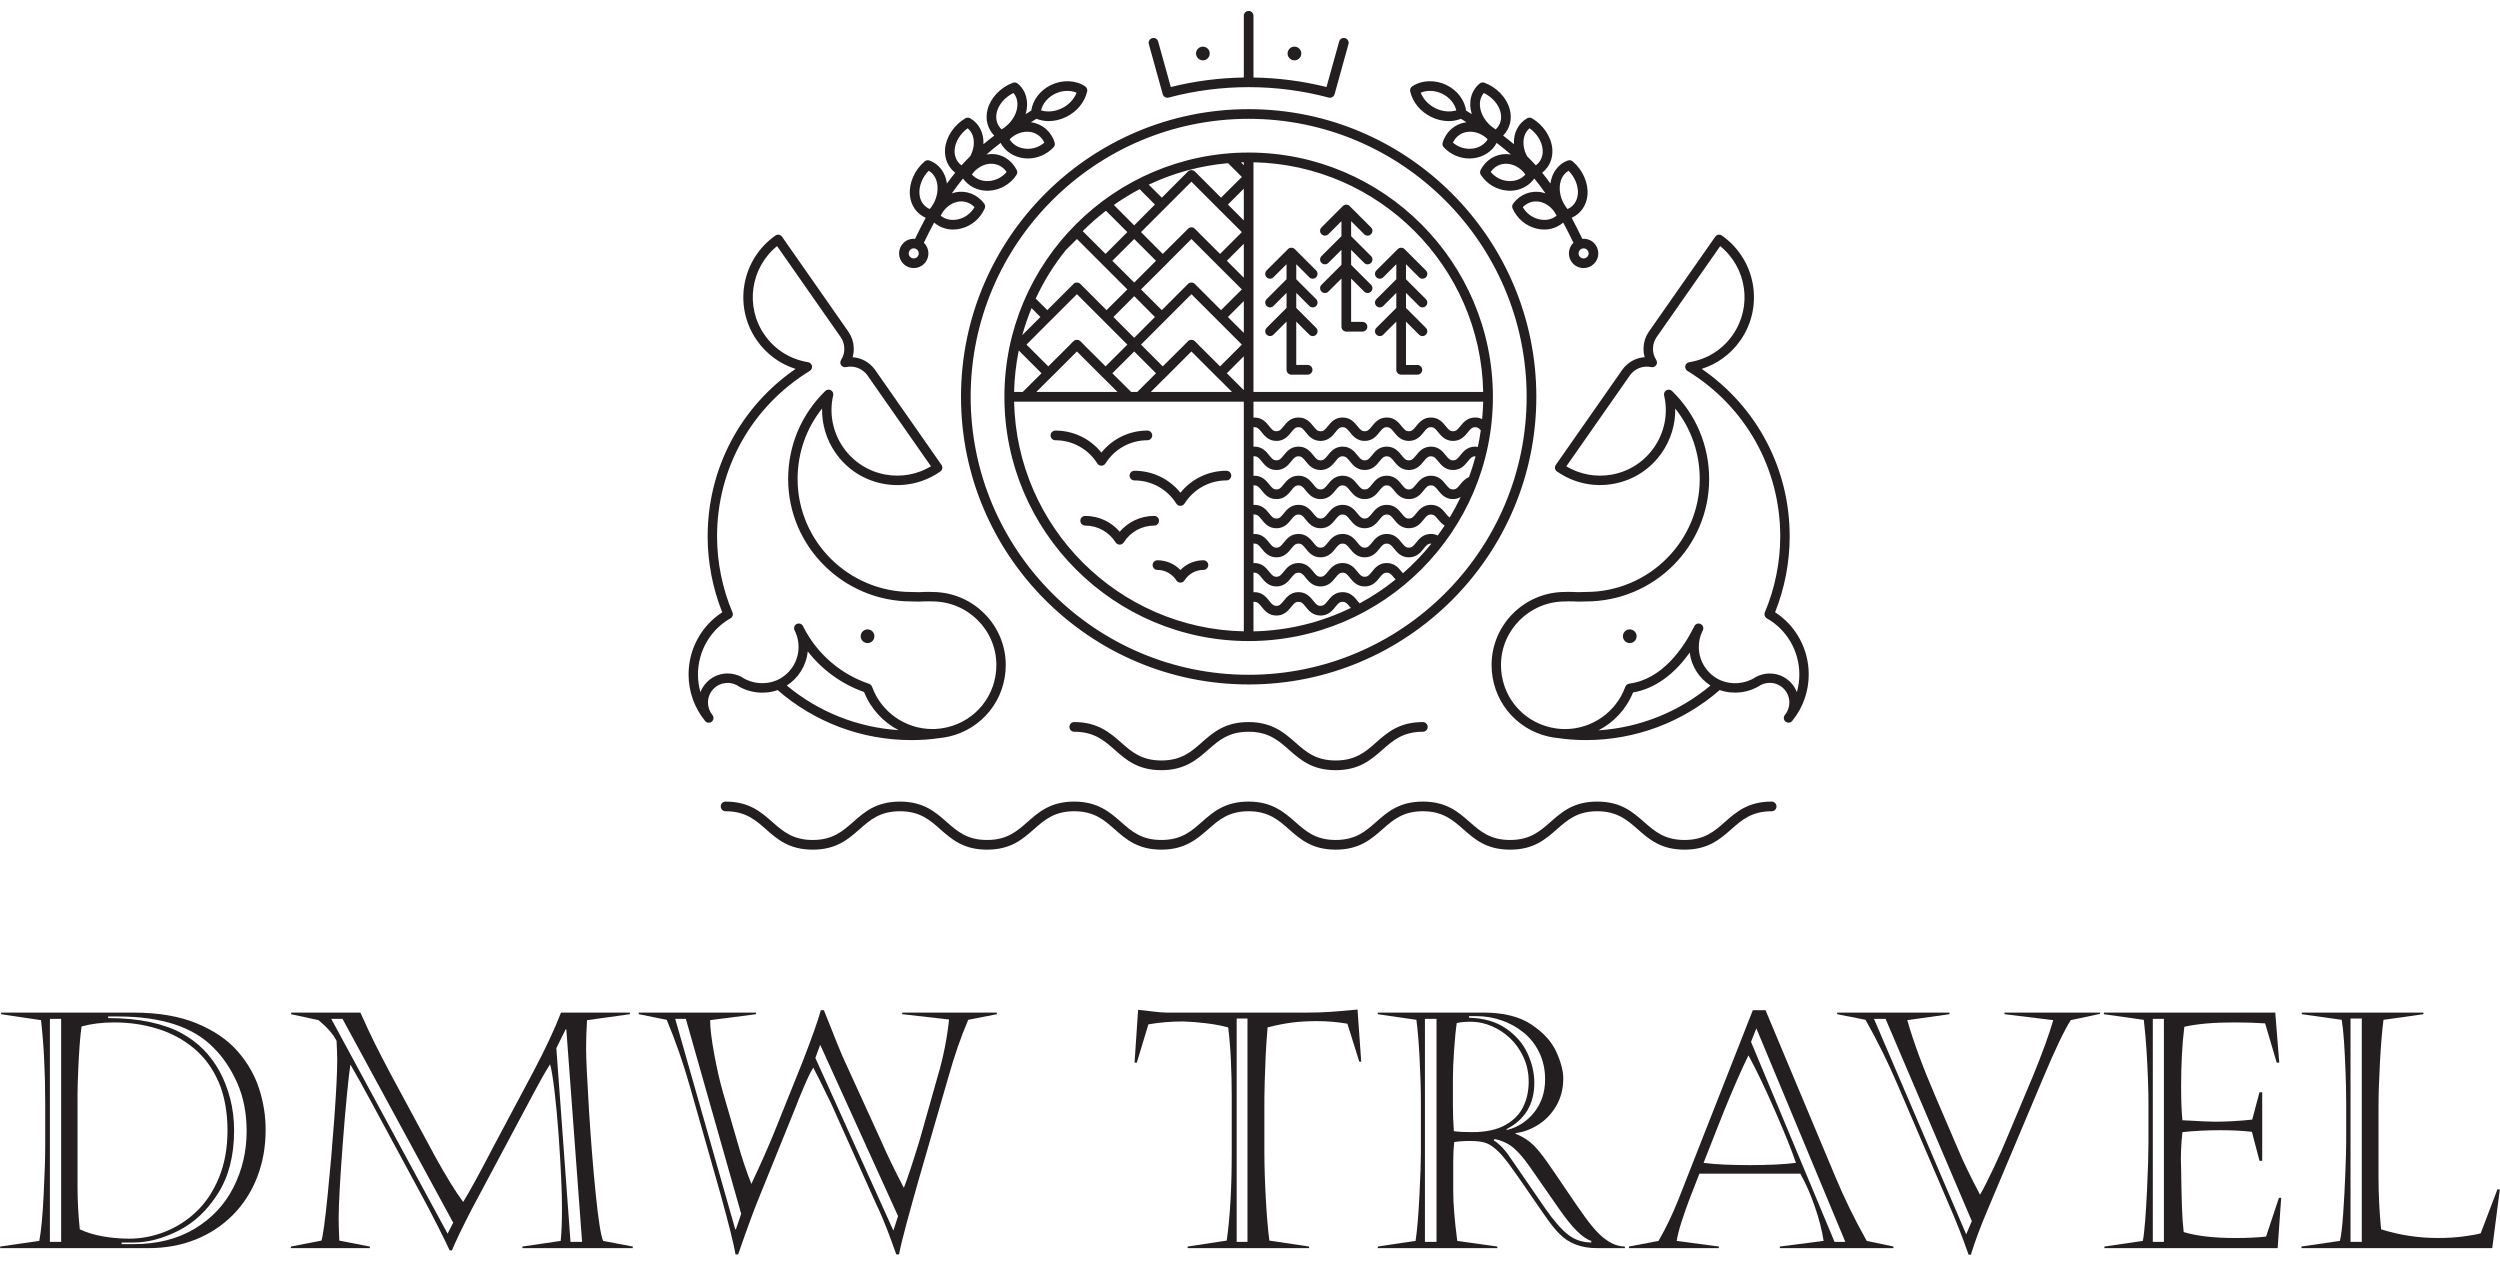 <?xml version="1.0" encoding="UTF-8"?>
<svg id="Layer_1" data-name="Layer 1" xmlns="http://www.w3.org/2000/svg" viewBox="0 0 2394 1214.37">
  <defs>
    <style>
      .cls-1 {
        fill: #231f20;
      }
    </style>
  </defs>
  <path class="cls-1" d="M1.08,969.66h126.8c23.62,0,43.73,3.42,60.32,10.25,16.59,6.83,29.68,15.74,39.29,26.73,9.6,10.99,16.49,22.96,20.65,35.9,4.16,12.94,6.24,26.09,6.24,39.44,0,16.23-2.7,31.3-8.09,45.22-5.39,13.92-13.15,25.99-23.26,36.21-10.12,10.22-22.03,18.08-35.74,23.57-13.71,5.5-28.79,8.24-45.22,8.24H.16v-1.54l37.44-5.39c1.75-8.73,3.13-23.19,4.16-43.37s1.54-36.03,1.54-47.53v-40.37c0-29.89-1.34-56.59-4.01-80.11l-38.21-5.7v-1.54h0ZM47.77,975.67v213.54h10.78v-213.54h-10.78ZM74.26,1046.85v89.98c0,13.25.72,26.71,2.16,40.37,6.57,3.08,14.02,5.34,22.34,6.78,8.32,1.44,16.64,2.16,24.96,2.16,11.5,0,22.85-2.18,34.05-6.55,11.19-4.36,21.29-10.81,30.27-19.34,8.99-8.52,16.2-19.39,21.65-32.58,5.44-13.2,8.17-28.32,8.17-45.37s-2.88-33.36-8.63-46.45c-5.75-13.1-13.69-23.83-23.8-32.2-10.12-8.37-21.7-14.56-34.74-18.56-13.05-4.01-26.76-6.01-41.14-6.01-11.61,0-22.08,1.29-31.43,3.85-.62,3.9-1.21,9.48-1.77,16.72-.57,7.24-1.05,15.74-1.46,25.5-.41,9.76-.62,17-.62,21.72v-.02ZM103.54,973.36v1.54c14.89,0,28.27,1.29,40.13,3.85,11.86,2.57,21.83,6.06,29.89,10.48s15.02,9.55,20.88,15.41c6.06,6.06,11.27,13.05,15.64,20.95,4.36,7.91,7.8,16.69,10.32,26.35,2.52,9.66,3.77,19.88,3.77,30.66,0,23.93-5.14,44.01-15.41,60.24s-22.91,28.12-37.9,35.67c-15,7.55-29.22,11.32-42.68,11.32h-11.71v1.54h11.71c22.39,0,41.78-4.9,58.16-14.71,16.38-9.81,28.78-23.01,37.21-39.59,8.42-16.59,12.63-34.54,12.63-53.85,0-17.26-3-32.64-9.01-46.14s-13.53-24.73-22.57-33.66c-19.41-20.03-50.02-30.04-91.82-30.04h-9.24v-.02Z"/>
  <path class="cls-1" d="M278.85,969.66h66.25c5.55,12.33,10.27,22.39,14.17,30.2,3.9,7.81,8.63,16.95,14.17,27.42l43.29,80.27c10.68,19.31,19.62,33.79,26.81,43.45,5.96-9.65,15.41-26.91,28.35-51.77l39.44-74.11c11.3-21.46,19.93-39.95,25.88-55.46h65.94v1.54l-40.98,5.7c-.62,9.04-.92,18.08-.92,27.12s.9,28.79,2.7,58.01,3.98,56.44,6.55,81.66c2.57,25.22,4.93,40.08,7.09,44.6l28.35,5.39v1.54h-105.69v-1.54l36.67-5.39c.82-7.8,1.23-18.33,1.23-31.58,0-7.29-.26-16.82-.77-28.58s-1.31-25.27-2.39-40.52-2.39-29.35-3.93-42.29c-1.54-12.94-2.98-21.67-4.31-26.19-4.83,7.7-9.86,16.54-15.1,26.5l-59.93,112.32c-9.45,18.39-15.77,31.53-18.95,39.44h-2.16c-2.16-4.72-5.85-12.27-11.09-22.65-5.24-10.37-9.45-18.49-12.63-24.34l-50.23-93.06c-8.53-15.82-15.56-28.45-21.11-37.9-.72,4.11-1.8,13.46-3.24,28.04-1.44,14.59-2.8,30.4-4.08,47.45-1.29,17.05-2.26,31.58-2.93,43.6-.67,12.02-1,21.47-1,28.35,0,4.83.2,11.86.62,21.11l29.27,5.7v1.54h-75.65v-1.54l29.27-5.7c1.44-4.31,3.39-18.54,5.86-42.68,2.46-24.14,4.62-48.97,6.47-74.49s2.77-43.99,2.77-55.39c0-4.01-.21-10.22-.62-18.64-2.98-6.16-8.73-12.79-17.25-19.87l-26.19-5.7v-1.56ZM317.21,975.67l111.39,205.68,5.39-10.48-106-195.2h-10.79.01ZM541.69,985.68l-8.94,18.03,13.56,185.5h11.09l-15.1-203.52h-.62,0Z"/>
  <path class="cls-1" d="M723.94,971.2l-43.91,5.7c0,7.4,1.26,18.03,3.78,31.89,2.52,13.87,5.37,26.34,8.55,37.44l14.79,50.84c3.29,11.71,7.4,23.93,12.33,36.67,9.45-20.03,16.95-36.98,22.49-50.84l26.5-65.94c9.35-24.14,15.2-40.67,17.56-49.61h2.93c1.23,2.88,3.7,9.04,7.4,18.49s7.09,17.82,10.17,25.11l37.28,81.65c5.75,13.25,12.99,28.19,21.72,44.83,3.29-8.22,8.37-23.57,15.25-46.07l17.56-62.09c2.47-8.22,4.62-17.05,6.47-26.5s3.18-18.28,4.01-26.5l-44.83-5.08v-1.54h90.59v1.54l-27.42,5.39c-3.39,7.91-6.68,16.43-9.86,25.58-3.18,9.14-6.32,19.21-9.4,30.2l-27.42,94.75c-4.52,15.82-8.6,30.48-12.25,43.99s-6.09,23.55-7.32,30.12h-2.62c-1.03-2.98-2.52-7.09-4.47-12.33-1.95-5.24-3.49-9.35-4.62-12.33s-2.62-6.65-4.47-11.02c-1.85-4.36-3.75-8.55-5.7-12.56l-43.14-96.29c-8.83-18.18-14.54-29.63-17.1-34.36-2.16,3.29-5.26,9.71-9.32,19.26-4.06,9.55-6.39,15.31-7.01,17.26l-36.05,89.05c-2.46,6.06-4.65,11.69-6.55,16.87-1.9,5.19-3.9,10.68-6.01,16.49-2.11,5.8-4.44,12.46-7.01,19.95h-2.46c-1.85-10.37-6.57-29.32-14.17-56.85l-29.12-102.46c-6.78-23.83-14.33-45.6-22.65-65.32l-26.81-5.39v-1.54h112.31v1.54h0ZM646.6,975.67l57.47,201.52h.62l5.08-14.79-53-186.73h-10.17ZM785.41,1000.48l-4.62,12.63,74.72,165.31,4.47-13.87-74.57-164.08h0Z"/>
  <path class="cls-1" d="M1117.71,969.66h133.73c8.11,0,15.56-.23,22.34-.69,6.78-.46,15.51-1.21,26.19-2.23l3.54,49.92h-1.85l-11.4-36.36c-9.35-1.64-19.1-2.47-29.27-2.47-8.73,0-16.69.46-23.88,1.39-7.19.92-14.95,2.46-23.26,4.62-.82,9.55-1.44,18.77-1.85,27.66-.41,8.88-.72,17.1-.92,24.65-.21,7.55-.31,12.71-.31,15.48v51.15c0,13.46.46,28.53,1.39,45.22.92,16.69,2.05,30.02,3.39,39.98l38.05,5.7v1.54h-116.32v-1.54l37.44-5.7c3.18-22.7,4.78-50.17,4.78-82.43v-55.77c0-11.5-.26-22.85-.77-34.05-.52-11.19-1.39-21.82-2.62-31.89-5.96-1.64-12.89-2.95-20.8-3.93s-15.41-1.56-22.49-1.77c-11.2,0-22.24.92-33.12,2.77l-11.09,36.67h-2.16l3.39-50.53c3.08.21,7.55.69,13.4,1.46s10.68,1.16,14.48,1.16h0ZM1184.26,975.36v213.84h10.32v-213.84h-10.32Z"/>
  <path class="cls-1" d="M1360.65,1103.39v-47.61c0-12.22-.41-26.21-1.23-41.98-.82-15.77-1.85-28.17-3.08-37.21l-36.98-5.39v-1.54h101.22c19.21,0,34.54,3.83,45.99,11.48,11.45,7.65,19.39,16.38,23.8,26.19,4.42,9.81,6.62,18.26,6.62,25.34,0,9.76-2.21,18.46-6.62,26.11-4.42,7.65-10.19,13.74-17.33,18.26s-14.41,7.19-21.8,8.01v.62c6.98,2.77,12.79,6.47,17.41,11.09,3.59,3.6,7.7,8.65,12.33,15.18,4.62,6.52,10.73,15.43,18.33,26.73,7.6,11.3,13.71,20.13,18.33,26.5s8.88,11.55,12.79,15.56c8.63,8.63,17.15,12.94,25.57,12.94v1.54h-26.81c-15,0-26.91-4.52-35.74-13.56-3.49-3.49-6.96-7.63-10.4-12.4-3.44-4.78-8.88-12.61-16.33-23.5s-13.71-19.87-18.8-26.96c-5.08-7.09-9.12-12.12-12.09-15.1-4.42-4.42-8.45-7.37-12.09-8.86-3.65-1.49-9.01-2.23-16.1-2.23-6.47,0-11.5.36-15.1,1.08-.62,5.55-.92,11.71-.92,18.49v28.5c0,12.02,1.28,27.89,3.85,47.61l38.36,5.39v1.54h-114.47v-1.54l36.21-5.39c1.54-10.37,2.77-24.96,3.7-43.76.92-18.8,1.39-32.51,1.39-41.14h0ZM1364.51,975.67v213.54h11.09v-213.54h-11.09ZM1391.31,1032.98v25.27c0,8.94.31,17.25.92,24.96,4,.62,9.81.92,17.41.92,13.15,0,23.75-2.26,31.81-6.78s13.81-10.4,17.26-17.64c3.44-7.24,5.16-15.18,5.16-23.8s-1.67-16.38-5.01-23.57-7.65-13.27-12.94-18.26c-5.29-4.98-11.2-8.83-17.72-11.56-6.52-2.72-12.92-4.08-19.18-4.08s-10.63.41-14.02,1.23c-.92,5.96-1.77,14.48-2.54,25.58-.77,11.09-1.16,20.34-1.16,27.73h0ZM1406.72,973.05v1.54c14.07.31,25.86,3.72,35.36,10.25,9.5,6.52,16.41,14.51,20.72,23.96,4.31,9.45,6.47,18.79,6.47,28.04,0,20.54-8.94,35.38-26.81,44.53l.92.62c10.48-2.67,19.13-8.37,25.96-17.1s10.25-19.15,10.25-31.28c0-9.45-1.85-18-5.55-25.65-3.7-7.65-8.71-14.04-15.02-19.18-6.32-5.13-13.38-9.04-21.18-11.71-7.81-2.67-15.67-4.01-23.57-4.01h-7.55,0ZM1446.78,1109.4l33.43,48.53c8.01,11.4,15.15,19.54,21.42,24.42,6.26,4.88,13.66,7.37,22.19,7.47v-1.54c-8.12-2.36-18.54-12.79-31.28-31.28l-26.81-38.52c-5.75-8.42-11.15-14.79-16.18-19.1-5.03-4.31-11.2-7.19-18.49-8.63l-.62,1.23c5.75,3.7,11.19,9.5,16.33,17.41h.01Z"/>
  <path class="cls-1" d="M1690.66,967.35l66.71,159.15c8.63,20.75,18.69,41.34,30.2,61.78l25.58,5.39v1.54h-108.77v-1.54l41.91-5.39c-1.54-10.17-4.39-21.24-8.55-33.2s-8.76-22.36-13.79-31.2h-96.6c-4.11,10.38-7.42,18.9-9.94,25.58-2.52,6.68-4.93,13.61-7.24,20.8-2.31,7.19-3.83,13.2-4.54,18.03l40.37,5.39v1.54h-86.12v-1.54l28.35-5.39c6.88-11.91,13.2-25.06,18.95-39.44l71.33-181.49h12.17-.02ZM1674.33,1010.64c-2.77,5.45-6.45,13.4-11.02,23.88-4.57,10.48-8.7,20.29-12.4,29.43-3.7,9.14-7.55,18.87-11.55,29.2-4.01,10.32-6.68,17.13-8.01,20.41,6.06.82,13.12,1.39,21.18,1.7,8.06.31,15.74.46,23.03.46,17.97,0,32.71-.72,44.22-2.16-3.9-11.61-10.53-28.12-19.88-49.53-9.35-21.42-17.87-39.21-25.57-53.38h0ZM1676.79,997.7l79.96,191.5h10.32l-85.2-204.45-5.08,12.94h0Z"/>
  <path class="cls-1" d="M1866.8,971.2l-40.37,5.7c5.75,20.34,14.79,44.83,27.12,73.49l21.42,49.92c4.72,11.4,11.76,25.99,21.11,43.75,3.7-6.47,8.09-15.1,13.17-25.88,5.08-10.78,9.53-20.85,13.33-30.2l24.03-57.16c9.34-22.9,15.87-40.88,19.57-53.92l-46.68-5.7v-1.54h91.52v1.23l-28.04,6.01c-6.06,9.35-14.89,27.84-26.5,55.46l-52.38,124.33c-7.4,17.36-12.99,32.3-16.79,44.83h-2.16c-5.96-16.95-12.27-33.02-18.95-48.22l-48.99-114.32c-9.14-21.47-19.41-42.26-30.81-62.4l-27.12-5.39v-1.54h107.54v1.54h-.02ZM1794.55,975.67l88.28,206.3,5.39-12.63-82.58-193.66h-11.09Z"/>
  <path class="cls-1" d="M2014.7,971.2v-1.54h164.08l3.85,47.92h-2.46l-11.09-37.59c-8.73-.62-18.54-.92-29.43-.92-19.82,0-35.8,1.39-47.92,4.16-2.06,16.64-3.08,35.64-3.08,57,0,13.35.41,24.19,1.23,32.51,16.23.92,26.55,1.39,30.97,1.39,11.61,0,23.57-.67,35.9-2l6.93-26.19h2.62v65.63h-2.62l-7.24-27.73c-8.94-1.03-18.8-1.54-29.58-1.54-13.56,0-25.88.62-36.98,1.85-1.34,11.92-1.75,23.57-1.23,34.97.2,14.59.46,26.63.77,36.13s.87,17.69,1.69,24.57c12.53,3.8,28.96,5.7,49.3,5.7,11.71,0,21.57-.46,29.58-1.39l12.33-37.13h2.16l-3.39,48.22h-165.93v-1.54l36.82-5.39c.82-4.21,1.56-10.63,2.23-19.26s1.26-18.31,1.77-29.04.87-19.72,1.08-26.96.31-13.58.31-19.03v-38.83c0-4.93-.15-11.94-.46-21.03-.31-9.09-.77-18.51-1.39-28.27-.62-9.76-1.49-19.51-2.62-29.27l-38.21-5.39h0ZM2061.53,975.67v213.54h10.63v-213.54h-10.63Z"/>
  <path class="cls-1" d="M2204.19,971.2v-1.54h116.47v1.54l-38.21,5.39c-1.34,9.96-2.46,23.39-3.39,40.29-.92,16.9-1.39,31.66-1.39,44.29v66.25c0,15.92.82,32.51,2.46,49.76,17.56,5.55,35.69,8.32,54.38,8.32,9.04,0,17.36-.51,24.96-1.54,7.6-1.03,12.94-2,16.02-2.93l16.02-42.06h2.31l-7.24,56.23h-182.72v-1.54l36.82-5.39c1.23-4.93,2.29-13.71,3.16-26.35.87-12.63,1.57-25.68,2.08-39.13s.77-22.96.77-28.5v-38.83c0-8.52-.21-18.31-.62-29.35-.41-11.04-.9-20.72-1.46-29.04-.57-8.32-1.31-15.15-2.23-20.49l-38.21-5.39h.02ZM2250.87,975.36v213.84h10.78v-213.84h-10.78Z"/>
  <path class="cls-1" d="M1471.19,379.98c0-151.88-123.61-275.46-275.48-275.46s-275.46,123.58-275.46,275.46,123.56,275.46,275.46,275.46,275.48-123.56,275.48-275.46M1195.71,646.17c-146.8,0-266.2-119.4-266.2-266.2s119.4-266.18,266.2-266.18,266.2,119.4,266.2,266.18-119.44,266.2-266.2,266.2M1113.43,90.23c.58,2.04,2.43,3.38,4.45,3.38.39,0,.8-.04,1.21-.17,24.85-6.63,50.63-9.99,76.62-9.99s51.75,3.36,76.64,9.99c.37.13.76.17,1.17.17,2.04,0,3.92-1.34,4.47-3.38l13.31-48c.69-2.47-.76-5.01-3.23-5.72-2.49-.69-5.01.78-5.7,3.23l-12.12,43.6c-22.77-5.7-46.23-8.76-69.92-9.11V15.11c0-2.58-2.06-4.64-4.62-4.64s-4.64,2.06-4.64,4.64v59.12c-23.66.35-47.14,3.42-69.92,9.11l-12.1-43.6c-.67-2.45-3.19-3.92-5.7-3.23-2.47.71-3.92,3.25-3.23,5.72l13.31,48h0ZM1195.71,146.08c-128.98,0-233.9,104.92-233.9,233.9s104.92,233.9,233.9,233.9,233.9-104.9,233.9-233.9-104.96-233.9-233.9-233.9M1176,156.25l13.2,13.21-19.93,19.82-25.11-25.11c-1.67-1.67-4.83-1.67-6.5,0l-25.09,25.11-12.53-12.45c23.39-11.08,48.98-18.21,75.97-20.58M1105.97,303.56l-19.84,19.93-19.92-19.93,19.92-19.92,19.84,19.92ZM1065.19,249.72l20.94-20.84,20.86,20.84-20.86,20.86-20.94-20.86ZM1079.56,329.99l-20.86,20.84-19.92-19.82-3.25-3.36-1.04-.93c-1.65-1.74-4.81-1.74-6.48,0l-1,.93-3.27,3.36-19.92,19.82-20.86-20.84,19.93-19.95,3.25-3.25,3.25-3.23,21.77-21.77h.19l21.77,21.77,26.43,26.43h.01ZM1007.17,360.66l24.09-24.09,24.09,24.09,3.34,3.25,11.45,11.43h-77.77l11.45-11.43,3.34-3.25h.01ZM1065.19,357.43l20.94-20.86,20.86,20.86-17.95,17.91h-5.85l-18-17.91ZM1113.47,363.9l3.34-3.25,24.09-24.09,24.09,24.09,3.34,3.25,11.45,11.43h-77.77l11.45-11.43h.01ZM1148.42,331.01l-3.25-3.36-1.02-.93c-1.67-1.74-4.83-1.74-6.5,0l-1,1.04-3.25,3.25-19.93,19.82-20.84-20.84,48.18-48.2h.19l48.2,48.2-20.86,20.84-19.92-19.82h0ZM1148.42,276.13l-3.25-3.23-1.02-1.04c-.84-.93-2.04-1.28-3.25-1.28s-2.39.35-3.25,1.28l-1,1.04-3.25,3.23-20.84,20.86-19.93-19.84,20.94-20.86,3.25-3.25,3.25-3.32,20.84-20.84,24.09,24.09,24.2,24.18-19.93,19.84-20.84-20.86h0ZM1148.42,223.31l-3.25-3.34-1.02-.91c-.84-.95-2.04-1.39-3.25-1.39s-2.39.45-3.25,1.39l-1,1-3.25,3.25-19.93,19.84-20.84-20.88,19.93-19.92,3.23-3.23,3.25-3.25,21.86-21.86,25.11,25.11,3.25,3.23,19.93,19.92-20.86,20.88-19.92-19.84h.01ZM1091.32,181.16l14.64,14.72-19.84,19.93-19.51-19.53c7.87-5.55,16.13-10.6,24.7-15.13M1059.08,201.81l.54.54,19.93,19.92-20.86,20.88-19.92-19.84-1.95-1.97c6.98-7,14.42-13.49,22.25-19.53M1020.53,239.6l10.73-10.73,48.29,48.28-19.93,19.84-20.84-20.86-3.25-3.23-1.04-1.04c-.91-.93-2.02-1.28-3.23-1.28s-2.32.35-3.25,1.28l-1,1.04-24.11,24.09-11.1-11.06c7.7-16.67,17.37-32.2,28.73-46.33M987.81,295.04l8.5,8.52-17.37,17.37c2.43-8.87,5.44-17.48,8.87-25.89M975.54,335.6l21.81,21.83-18.02,17.91h-8.22c.3-13.57,1.84-26.82,4.44-39.74M1191.07,604.58c-120.18-2.47-217.49-99.76-219.96-219.96h219.96v219.96ZM1191.07,373.61l-16.24-16.18,16.24-16.28v32.46ZM1191.07,318.8l-15.22-15.24,15.22-15.22v30.46ZM1191.07,265.92l-16.24-16.2,16.24-16.26v32.46ZM1191.07,211.09l-15.22-15.22,15.22-15.22v30.44ZM1191.07,158.2l-2.69-2.69c.91-.02,1.8-.09,2.69-.11v2.8ZM1200.33,155.39c120.2,2.43,217.53,99.78,219.98,219.94h-219.98v-219.94ZM1200.33,604.58v-28.45c.32.06.58.19.87.19,2.93,0,4.32,1.56,6.96,4.83,2.8,3.49,6.68,8.3,14.14,8.3s11.36-4.81,14.16-8.3c2.64-3.27,4.03-4.83,6.98-4.83s4.32,1.56,6.92,4.83c2.84,3.49,6.7,8.3,14.2,8.3s11.38-4.81,14.2-8.3c2.62-3.27,3.99-4.83,6.92-4.83s4.36,1.56,6.98,4.83c.26.32.67.65.95.98-28.31,13.77-59.9,21.77-93.29,22.46M1302.01,577.78c-.65-.67-1.32-1.47-2.12-2.45-2.8-3.49-6.68-8.3-14.2-8.3s-11.34,4.81-14.14,8.3c-2.64,3.27-4.03,4.83-6.98,4.83s-4.32-1.56-6.94-4.83c-2.84-3.49-6.68-8.3-14.18-8.3s-11.38,4.81-14.18,8.3c-2.62,3.27-4.03,4.83-6.96,4.83s-4.32-1.56-6.92-4.83c-2.8-3.49-6.68-8.3-14.18-8.3-.3,0-.56.13-.87.17v-18.93c.32.04.58.15.87.15,2.93,0,4.32,1.58,6.96,4.84,2.8,3.51,6.68,8.32,14.14,8.32s11.36-4.81,14.16-8.3c2.64-3.29,4.03-4.86,6.98-4.86s4.32,1.58,6.92,4.86c2.84,3.49,6.7,8.3,14.2,8.3s11.38-4.81,14.2-8.3c2.62-3.29,3.99-4.86,6.92-4.86s4.36,1.58,6.98,4.86c2.82,3.49,6.68,8.3,14.18,8.3s11.36-4.81,14.14-8.32c2.65-3.27,4.05-4.84,6.98-4.84s4.36,1.58,7,4.86c.41.52.91,1.08,1.43,1.67-10.71,8.61-22.2,16.28-34.39,22.83M1343.49,548.97c-.43-.52-.8-.89-1.3-1.5-2.82-3.53-6.7-8.32-14.22-8.32s-11.38,4.79-14.16,8.32c-2.62,3.25-4.03,4.83-6.96,4.83s-4.32-1.58-6.96-4.83c-2.8-3.53-6.68-8.32-14.2-8.32s-11.34,4.79-14.14,8.32c-2.64,3.25-4.03,4.83-6.98,4.83s-4.32-1.58-6.94-4.83c-2.84-3.53-6.68-8.32-14.18-8.32s-11.38,4.79-14.18,8.32c-2.62,3.25-4.03,4.83-6.96,4.83s-4.32-1.58-6.92-4.83c-2.8-3.53-6.68-8.32-14.18-8.32-.3,0-.56.13-.87.19v-18.97c.32.07.58.19.87.19,2.93,0,4.32,1.56,6.96,4.84,2.8,3.51,6.68,8.3,14.14,8.3s11.36-4.79,14.16-8.3c2.64-3.29,4.03-4.84,6.98-4.84s4.32,1.56,6.92,4.84c2.84,3.51,6.7,8.3,14.2,8.3s11.38-4.79,14.2-8.3c2.62-3.29,3.99-4.84,6.92-4.84s4.36,1.56,6.98,4.84c2.82,3.51,6.68,8.3,14.18,8.3s11.36-4.79,14.14-8.3c2.65-3.29,4.05-4.84,6.98-4.84s4.36,1.56,7,4.84c2.82,3.51,6.66,8.3,14.16,8.3s11.38-4.79,14.18-8.3c2.62-3.29,4.05-4.84,6.98-4.84.11,0,.24.07.37.09-8.22,10.21-17.3,19.67-27.17,28.32M1376.73,512.78c-1.8-.87-3.88-1.48-6.44-1.48-7.52,0-11.38,4.77-14.2,8.3-2.64,3.27-4.03,4.84-6.96,4.84s-4.32-1.58-6.94-4.84c-2.82-3.53-6.7-8.3-14.22-8.3s-11.38,4.77-14.16,8.3c-2.62,3.27-4.05,4.84-6.96,4.84s-4.32-1.58-6.96-4.84c-2.8-3.53-6.68-8.3-14.2-8.3s-11.34,4.77-14.14,8.3c-2.64,3.27-4.03,4.84-6.98,4.84s-4.32-1.58-6.94-4.84c-2.84-3.53-6.68-8.3-14.18-8.3s-11.38,4.77-14.18,8.32c-2.62,3.25-4.03,4.83-6.96,4.83s-4.32-1.58-6.92-4.84c-2.8-3.53-6.68-8.3-14.18-8.3-.3,0-.56.11-.87.19v-18.97c.32.06.58.19.87.19,2.93,0,4.32,1.56,6.96,4.81,2.8,3.53,6.68,8.32,14.14,8.32s11.36-4.79,14.16-8.32c2.64-3.25,4.03-4.81,6.98-4.81s4.32,1.56,6.92,4.81c2.84,3.53,6.7,8.32,14.2,8.32s11.38-4.79,14.2-8.32c2.62-3.25,3.99-4.81,6.92-4.81s4.36,1.56,6.98,4.81c2.82,3.53,6.68,8.32,14.18,8.32s11.36-4.79,14.14-8.32c2.65-3.25,4.05-4.81,6.98-4.81s4.36,1.56,7,4.81c2.82,3.53,6.66,8.32,14.16,8.32s11.38-4.79,14.18-8.32c2.62-3.25,4.05-4.81,6.98-4.81s4.32,1.56,6.94,4.81c1.54,1.91,3.49,4.1,6.13,5.75-2.12,3.23-4.32,6.42-6.63,9.52M1388.22,495.57c-1.19-.8-2.3-2.04-3.77-3.88-2.8-3.47-6.7-8.26-14.16-8.26s-11.38,4.79-14.2,8.28c-2.64,3.27-4.03,4.84-6.96,4.84s-4.32-1.58-6.94-4.84c-2.82-3.49-6.7-8.28-14.22-8.28s-11.38,4.79-14.16,8.26c-2.62,3.29-4.05,4.86-6.96,4.86s-4.32-1.58-6.96-4.84c-2.8-3.49-6.68-8.28-14.2-8.28s-11.34,4.79-14.14,8.28c-2.64,3.27-4.03,4.84-6.98,4.84s-4.32-1.58-6.94-4.84c-2.84-3.49-6.68-8.28-14.18-8.28s-11.38,4.79-14.18,8.28c-2.62,3.27-4.03,4.84-6.96,4.84s-4.32-1.58-6.92-4.84c-2.8-3.49-6.68-8.28-14.18-8.28-.3,0-.56.09-.87.15v-18.95c.32.07.58.19.87.19,2.93,0,4.32,1.56,6.96,4.83,2.8,3.51,6.68,8.3,14.14,8.3s11.36-4.77,14.16-8.28c2.64-3.29,4.03-4.84,6.98-4.84s4.32,1.56,6.92,4.84c2.84,3.51,6.7,8.28,14.2,8.28s11.38-4.77,14.2-8.28c2.62-3.29,3.99-4.84,6.92-4.84s4.36,1.56,6.98,4.84c2.82,3.49,6.68,8.28,14.18,8.28s11.36-4.79,14.14-8.3c2.65-3.27,4.05-4.83,6.98-4.83s4.36,1.56,7,4.84c2.82,3.51,6.66,8.28,14.16,8.28s11.38-4.77,14.18-8.28c2.62-3.29,4.03-4.84,6.98-4.84s4.32,1.56,6.94,4.84c2.84,3.51,6.7,8.28,14.22,8.28,3.01,0,5.31-.87,7.29-2-3.19,6.74-6.7,13.29-10.52,19.64M1406.74,456.84c-3.84,1.63-6.37,4.58-8.37,7-2.6,3.29-3.99,4.84-6.92,4.84s-4.34-1.56-7-4.84c-2.8-3.49-6.7-8.3-14.16-8.3s-11.38,4.81-14.2,8.3c-2.64,3.29-4.03,4.84-6.96,4.84s-4.32-1.56-6.94-4.84c-2.82-3.49-6.7-8.3-14.22-8.3s-11.38,4.81-14.16,8.3c-2.62,3.29-4.03,4.84-6.96,4.84s-4.32-1.56-6.96-4.84c-2.8-3.49-6.68-8.3-14.2-8.3s-11.34,4.81-14.14,8.3c-2.64,3.29-4.03,4.84-6.98,4.84s-4.32-1.56-6.94-4.84c-2.84-3.49-6.68-8.3-14.18-8.3s-11.38,4.81-14.18,8.3c-2.62,3.29-4.03,4.84-6.96,4.84s-4.32-1.56-6.92-4.84c-2.8-3.49-6.68-8.3-14.18-8.3-.3,0-.56.11-.87.19v-18.97c.32.07.58.2.87.2,2.93,0,4.32,1.58,6.96,4.83,2.8,3.49,6.68,8.3,14.14,8.3s11.36-4.81,14.16-8.3c2.64-3.25,4.03-4.83,6.98-4.83s4.32,1.58,6.92,4.83c2.84,3.49,6.7,8.3,14.2,8.3s11.38-4.81,14.2-8.3c2.62-3.25,3.99-4.83,6.92-4.83s4.36,1.58,6.98,4.83c2.82,3.49,6.68,8.3,14.18,8.3s11.36-4.81,14.14-8.3c2.65-3.25,4.05-4.83,6.98-4.83s4.36,1.58,7,4.83c2.82,3.49,6.66,8.3,14.16,8.3s11.38-4.81,14.18-8.3c2.62-3.25,4.05-4.83,6.98-4.83s4.32,1.58,6.94,4.83c2.84,3.49,6.7,8.3,14.22,8.3s11.32-4.81,14.2-8.3c2.62-3.25,4.01-4.83,6.96-4.83.15,0,.22.07.37.07-1.78,6.74-3.86,13.35-6.24,19.8M1415.17,428.03c-.84-.17-1.61-.35-2.56-.35-7.55,0-11.36,4.81-14.24,8.32-2.6,3.27-3.99,4.83-6.92,4.83s-4.34-1.56-7-4.84c-2.8-3.51-6.7-8.3-14.16-8.3s-11.38,4.81-14.2,8.32c-2.64,3.27-4.03,4.83-6.96,4.83s-4.32-1.56-6.94-4.83c-2.82-3.51-6.7-8.32-14.22-8.32s-11.38,4.81-14.16,8.3c-2.62,3.29-4.05,4.84-6.96,4.84s-4.32-1.56-6.96-4.83c-2.8-3.51-6.68-8.32-14.2-8.32s-11.34,4.81-14.14,8.32c-2.64,3.27-4.03,4.83-6.98,4.83s-4.32-1.56-6.94-4.83c-2.84-3.51-6.68-8.32-14.18-8.32s-11.38,4.81-14.18,8.32c-2.62,3.27-4.03,4.83-6.96,4.83s-4.32-1.56-6.92-4.83c-2.8-3.51-6.68-8.32-14.18-8.32-.3,0-.56.13-.87.17v-18.93c.32.04.58.17.87.17,2.93,0,4.32,1.56,6.96,4.83,2.8,3.51,6.68,8.32,14.14,8.32s11.36-4.81,14.16-8.32c2.64-3.27,4.03-4.83,6.98-4.83s4.32,1.56,6.92,4.83c2.84,3.51,6.7,8.32,14.2,8.32s11.38-4.81,14.2-8.32c2.62-3.27,3.99-4.83,6.92-4.83s4.36,1.56,6.98,4.83c2.82,3.51,6.68,8.32,14.18,8.32s11.36-4.81,14.14-8.32c2.65-3.27,4.05-4.83,6.98-4.83s4.36,1.56,7,4.84c2.82,3.49,6.66,8.3,14.16,8.3s11.38-4.81,14.18-8.32c2.62-3.27,4.03-4.83,6.98-4.83s4.32,1.56,6.94,4.83c2.84,3.51,6.7,8.32,14.22,8.32s11.32-4.81,14.2-8.3c2.62-3.29,4.01-4.84,6.96-4.84,2.28,0,3.66.98,5.38,2.97-.76,5.38-1.67,10.73-2.82,15.98M1419.27,401.38c-1.84-.97-4.03-1.58-6.66-1.58-7.55,0-11.36,4.81-14.24,8.32-2.6,3.25-3.99,4.83-6.92,4.83s-4.34-1.58-7-4.83c-2.8-3.51-6.7-8.32-14.16-8.32s-11.38,4.81-14.2,8.32c-2.64,3.25-4.03,4.83-6.96,4.83s-4.32-1.58-6.94-4.83c-2.82-3.51-6.7-8.32-14.22-8.32s-11.38,4.81-14.16,8.32c-2.62,3.25-4.03,4.83-6.96,4.83s-4.32-1.58-6.96-4.83c-2.8-3.51-6.68-8.32-14.2-8.32s-11.34,4.81-14.14,8.32c-2.64,3.25-4.03,4.83-6.98,4.83s-4.32-1.58-6.94-4.83c-2.84-3.51-6.68-8.32-14.18-8.32s-11.38,4.81-14.18,8.32c-2.62,3.25-4.03,4.83-6.96,4.83s-4.32-1.58-6.92-4.83c-2.8-3.51-6.68-8.32-14.18-8.32-.3,0-.56.13-.87.19v-15.37h219.98c-.11,5.64-.54,11.23-1.04,16.76M1317.75,710.99c-10.06,8.87-19.58,17.24-38.72,17.24s-28.58-8.37-38.62-17.24c-10.39-9.15-22.18-19.54-44.79-19.54s-33.91,9.93-44.81,19.54c-10.04,8.87-19.54,17.24-38.66,17.24s-28.62-8.37-38.66-17.24c-10.39-9.15-22.18-19.54-44.81-19.54-2.56,0-4.62,2.08-4.62,4.64s2.06,4.64,4.62,4.64c19.12,0,28.64,8.37,38.68,17.22,10.9,9.61,22.18,19.58,44.79,19.58s34.39-10.41,44.81-19.58c10.04-8.85,19.54-17.22,38.66-17.22s28.6,8.37,38.64,17.22c10.89,9.61,22.18,19.58,44.77,19.58s33.91-9.97,44.84-19.58c10.04-8.85,19.54-17.22,38.66-17.22,2.56,0,4.64-2.1,4.64-4.64s-2.08-4.64-4.64-4.64c-22.61,0-33.89,9.93-44.79,19.54M1253.77,265.53c.89.91,2.08,1.37,3.25,1.37s2.38-.46,3.29-1.37c1.78-1.82,1.78-4.75,0-6.57l-20.4-20.4c-.45-.43-.93-.78-1.5-1.02-.58-.2-1.17-.33-1.78-.33s-1.23.13-1.8.33c-.56.24-1.06.59-1.48,1.02l-20.44,20.4c-1.78,1.82-1.78,4.75,0,6.57,1.82,1.82,4.75,1.82,6.53,0l12.53-12.53v14.4l-19.06,19.06c-1.78,1.8-1.78,4.73,0,6.53.91.93,2.08,1.37,3.29,1.37s2.39-.45,3.25-1.37l12.53-12.51v14.38l-19.06,19.08c-1.78,1.8-1.78,4.73,0,6.53,1.82,1.8,4.75,1.8,6.53,0l12.53-12.51v46.16c0,2.56,2.1,4.64,4.66,4.64h15.54c2.54,0,4.64-2.08,4.64-4.64s-2.1-4.64-4.64-4.64h-10.91v-41.5l12.53,12.49c.89.93,2.08,1.37,3.25,1.37s2.38-.45,3.29-1.37c1.78-1.8,1.78-4.73,0-6.53l-19.06-19.08v-14.38l12.53,12.51c1.78,1.82,4.71,1.82,6.53,0,1.78-1.8,1.78-4.73,0-6.53l-19.06-19.06v-14.4l12.53,12.53h-.04ZM1358.89,293c.91.93,2.08,1.37,3.27,1.37s2.36-.45,3.27-1.37c1.82-1.8,1.82-4.73,0-6.53l-19.06-19.06v-14.4l12.53,12.53c.91.91,2.08,1.37,3.27,1.37s2.36-.46,3.27-1.37c1.82-1.82,1.82-4.75,0-6.57l-20.42-20.4c-.84-.84-1.99-1.35-3.3-1.35-1.24,0-2.41.52-3.25,1.35l-20.44,20.4c-1.8,1.82-1.8,4.75,0,6.57,1.82,1.82,4.75,1.82,6.57,0l12.51-12.53v14.4l-19.08,19.06c-1.8,1.8-1.8,4.73,0,6.53,1.82,1.82,4.75,1.82,6.57,0l12.51-12.51v14.38l-19.08,19.08c-1.8,1.8-1.8,4.73,0,6.53,1.82,1.8,4.75,1.8,6.57,0l12.51-12.49v46.14c0,2.56,2.08,4.64,4.6,4.64h15.57c2.56,0,4.64-2.08,4.64-4.64s-2.08-4.64-4.64-4.64h-10.91v-41.52l12.53,12.51c.91.93,2.08,1.37,3.27,1.37s2.36-.45,3.27-1.37c1.82-1.8,1.82-4.73,0-6.53l-19.06-19.08v-14.38l12.53,12.51h-.02ZM1306.29,224.29c1.84,1.82,4.77,1.82,6.57,0,1.82-1.8,1.82-4.73,0-6.55l-20.42-20.42c-.41-.43-.93-.76-1.5-1.02-.54-.2-1.15-.35-1.76-.35s-1.26.13-1.78.35c-.58.26-1.06.59-1.5,1.02l-20.42,20.42c-1.84,1.82-1.84,4.75,0,6.55.91.89,2.08,1.37,3.25,1.37s2.39-.48,3.29-1.37l12.55-12.51v14.38l-19.08,19.04c-1.84,1.82-1.84,4.77,0,6.57.91.91,2.08,1.35,3.25,1.35s2.39-.45,3.29-1.35l12.55-12.53v14.4l-19.08,19.06c-1.84,1.8-1.84,4.71,0,6.53.91.93,2.08,1.37,3.25,1.37s2.39-.45,3.29-1.37l12.55-12.51v46.16c0,2.58,2.06,4.64,4.62,4.64h15.54c2.56,0,4.62-2.06,4.62-4.64s-2.06-4.64-4.62-4.64h-10.91v-41.52l12.49,12.51c1.84,1.82,4.77,1.82,6.57,0,1.82-1.82,1.82-4.73,0-6.53l-19.06-19.06v-14.4l12.49,12.53c1.84,1.82,4.77,1.82,6.57,0,1.82-1.8,1.82-4.75,0-6.57l-19.06-19.04v-14.38l12.49,12.51h-.04ZM1010.64,421.59c16.35,0,31.33,8.3,40.13,22.18.84,1.37,2.32,2.19,3.92,2.19s3.06-.82,3.92-2.19c8.78-13.88,23.78-22.18,40.13-22.18,2.54,0,4.64-2.08,4.64-4.62s-2.1-4.66-4.64-4.66c-17.28,0-33.32,7.78-44.04,21.07-10.73-13.29-26.76-21.07-44.04-21.07-2.56,0-4.64,2.08-4.64,4.66s2.08,4.62,4.64,4.62M1081.67,455.44c0,2.54,2.08,4.62,4.66,4.62,16.33,0,31.35,8.3,40.11,22.18.85,1.34,2.32,2.17,3.93,2.17s3.04-.84,3.9-2.17c8.78-13.88,23.79-22.18,40.15-22.18,2.56,0,4.62-2.08,4.62-4.62s-2.06-4.64-4.62-4.64c-17.32,0-33.32,7.74-44.04,21.03-10.73-13.29-26.76-21.03-44.04-21.03-2.58,0-4.66,2.06-4.66,4.64M1109.9,498.65c0-2.56-2.08-4.62-4.64-4.62-12.84,0-24.8,5.57-33.02,15.13-8.26-9.56-20.19-15.13-33.04-15.13-2.56,0-4.66,2.06-4.66,4.62s2.1,4.66,4.66,4.66c11.86,0,22.74,6.01,29.1,16.07.85,1.35,2.34,2.17,3.93,2.17s3.06-.82,3.9-2.17c6.38-10.06,17.24-16.07,29.12-16.07,2.56,0,4.64-2.1,4.64-4.66M1152.37,536.5c-8.41,0-16.28,3.42-21.99,9.34-5.74-5.92-13.6-9.34-22.03-9.34-2.56,0-4.62,2.08-4.62,4.64s2.06,4.62,4.62,4.62c7.37,0,14.14,3.75,18.1,10.02.85,1.35,2.32,2.15,3.93,2.15s3.04-.8,3.9-2.15c3.97-6.27,10.73-10.02,18.1-10.02,2.56,0,4.66-2.06,4.66-4.62s-2.1-4.64-4.66-4.64M1370.31,111.89c5.49,2.73,11.34,4.1,17.04,4.1,4.03,0,7.94-.85,11.69-2.19,1.8,1.1,3.55,2.21,5.27,3.29-.11.04-.28.02-.43.04-10.71,1.47-19.27,8.93-22.4,19.47-.45,1.58-.06,3.32,1.11,4.51,6.57,6.87,15.37,10.65,24.54,10.65,1.11,0,2.23-.07,3.36-.19,9.95-.98,18.41-6.57,22.72-14.74,4.83,3.66,9.28,7.35,13.59,11.1-1.24-.2-2.45-.33-3.67-.37-.32-.02-.63-.02-.91-.02-10.36,0-19.66,5.81-24.43,15.37-.74,1.48-.63,3.27.3,4.66,5.92,8.82,15.26,14.25,25.63,15,.76.06,1.5.09,2.25.09,9.54,0,18.1-4.42,23.26-11.71,3.71,4.51,7.26,9.22,10.73,14.22-1.13-.39-2.25-.72-3.4-.97-10.54-2.21-21.08,1.95-27.58,10.78-.98,1.34-1.22,3.12-.56,4.64,4.38,9.69,12.6,16.7,22.77,19.23,2.52.65,5.09.97,7.59.97,6.83,0,13.18-2.43,18.15-6.68,3.25,6.03,6.51,12.49,9.82,19.36-.11.07-.19.11-.24.2-5.51,5.49-5.51,14.4,0,19.92,2.73,2.73,6.33,4.1,9.93,4.1s7.18-1.37,9.97-4.12c2.65-2.64,4.12-6.2,4.12-9.93s-1.47-7.31-4.12-9.97c-3.06-3.06-7.22-4.34-11.19-3.99-3.47-7.15-6.83-13.88-10.21-20.16,8.56-3.77,14.22-11.71,15.16-21.72,1.06-11.45-4.53-24.15-14.22-32.31-1.24-1.06-2.97-1.37-4.55-.84-9.09,3.23-15.33,11.56-16.72,22.07-2.56-3.56-5.2-7.03-7.89-10.36,6.76-5.25,10.43-13.49,9.71-22.77-.91-11.43-8.58-22.94-19.47-29.34-1.41-.84-3.17-.85-4.6-.04-8.5,4.79-13.25,14.16-12.71,24.85-3.29-2.78-6.74-5.53-10.32-8.24,6.35-6.44,8.83-15.54,6.4-24.95-2.84-11.14-12.36-21.21-24.28-25.67-1.56-.58-3.28-.28-4.55.74-8.17,6.63-11.12,17.76-7.67,29.12.02.07.06.13.06.22-1.76-1.13-3.58-2.25-5.4-3.38-1.48-10.12-8.37-19.32-18.6-24.39-10.91-5.4-23.89-4.99-33.02,1.15-1.6,1.06-2.38,3.03-1.93,4.9,2.41,10.36,9.65,19.19,19.9,24.28M1513.04,239.25c.91-.93,2.17-1.41,3.4-1.41s2.47.48,3.4,1.41c.91.91,1.43,2.12,1.43,3.41s-.52,2.49-1.43,3.38v.02c-1.86,1.86-4.92,1.86-6.79,0-1.87-1.89-1.87-4.94,0-6.81M1502.09,163.54c6.13,6.22,9.56,14.76,8.85,22.44-.67,6.68-4.27,11.8-9.89,14.2-5.1-6.2-7.8-13.83-7.44-21.25.37-7,3.45-12.57,8.48-15.39M1490.6,206.56c-4.51,3.69-10.75,4.92-17.17,3.32-6.46-1.63-11.84-5.75-15.22-11.51,4.34-4.49,10.34-6.39,16.44-5.1,6.76,1.41,12.75,6.5,15.94,13.29M1464.75,122.84c7.09,5.05,11.9,12.86,12.49,20.51.5,6.29-1.95,11.64-6.55,15-2.67-2.97-5.44-5.85-8.3-8.69-1.76-3.21-2.93-6.66-3.34-10.21-.84-6.96,1.24-12.97,5.7-16.61M1460.7,167.09c-3.8,4.4-9.74,6.68-16.33,6.26-6.57-.46-12.6-3.58-16.87-8.69,3.51-5.16,9.09-8.11,15.31-7.85,6.87.22,13.64,4.18,17.89,10.28M1420.91,89.06c7.89,3.79,14.01,10.67,15.93,18.13,1.65,6.5-.04,12.55-4.57,16.7-6.87-4.12-11.93-10.36-14.11-17.48-2.04-6.72-.98-13.03,2.75-17.35M1424.6,133.4c-2.99,5.01-8.45,8.3-15.05,8.96-6.61.63-13.07-1.41-18.21-5.74,2.56-5.68,7.59-9.47,13.79-10.32,6.9-.91,14.22,1.8,19.47,7.09M1381.26,89.87c6.77,3.36,11.75,9.35,13.29,15.83-6.39,1.87-13.53,1.15-20.12-2.12-6.48-3.23-11.53-8.61-13.96-14.81,6.13-2.65,13.92-2.28,20.79,1.09M874.98,256.7c3.6,0,7.2-1.35,9.97-4.1,5.48-5.49,5.48-14.4,0-19.9-.09-.09-.19-.13-.28-.22,3.32-6.85,6.57-13.31,9.82-19.34,4.96,4.25,11.34,6.68,18.13,6.68,2.52,0,5.09-.32,7.65-.97,10.1-2.52,18.38-9.54,22.7-19.23.69-1.52.48-3.3-.5-4.64-6.51-8.83-17.04-12.99-27.6-10.78-1.17.24-2.28.58-3.4.97,3.45-4.99,7.02-9.71,10.71-14.22,5.18,7.29,13.73,11.71,23.28,11.71.74,0,1.5-.04,2.25-.09,10.39-.74,19.71-6.18,25.63-15,.93-1.39,1.06-3.17.32-4.66-4.92-9.84-14.61-15.94-25.34-15.35-1.24.04-2.45.17-3.67.37,4.25-3.75,8.76-7.44,13.55-11.08,4.34,8.15,12.77,13.73,22.76,14.72,1.11.11,2.25.19,3.36.19,9.15,0,17.95-3.79,24.52-10.65,1.15-1.19,1.56-2.93,1.1-4.51-3.14-10.54-11.71-18-22.37-19.47-.15-.02-.3,0-.46-.04,1.76-1.08,3.51-2.19,5.33-3.29,3.75,1.34,7.63,2.19,11.64,2.19,5.72,0,11.56-1.37,17.06-4.1,10.23-5.09,17.47-13.92,19.92-24.28.45-1.87-.33-3.84-1.95-4.9-9.11-6.14-22.09-6.55-33.02-1.15-10.23,5.09-17.11,14.27-18.6,24.39-1.86,1.15-3.64,2.26-5.42,3.38.02-.07.07-.15.09-.22,3.41-11.34.46-22.5-7.68-29.12-1.28-1.02-2.99-1.32-4.53-.74-11.92,4.45-21.44,14.53-24.3,25.67-2.41,9.41.07,18.51,6.42,24.95-3.58,2.71-7.03,5.46-10.34,8.24.5-10.69-4.19-20.06-12.71-24.85-1.45-.82-3.19-.8-4.6.04-10.91,6.4-18.54,17.91-19.45,29.34-.72,9.28,2.93,17.52,9.71,22.77-2.73,3.32-5.35,6.77-7.93,10.36-1.39-10.51-7.59-18.84-16.74-22.07-1.58-.54-3.28-.22-4.53.84-9.67,8.17-15.24,20.86-14.18,32.31.89,10,6.59,17.95,15.16,21.72-3.38,6.27-6.79,13.01-10.23,20.16-4.01-.35-8.13.93-11.15,3.99-2.67,2.65-4.14,6.2-4.14,9.97s1.47,7.29,4.14,9.93c2.71,2.75,6.33,4.1,9.93,4.1M1010.18,89.87c6.83-3.38,14.64-3.75,20.77-1.09-2.41,6.2-7.46,11.58-13.96,14.81-6.57,3.27-13.73,3.99-20.1,2.12,1.52-6.48,6.46-12.47,13.29-15.83M986.29,126.31c6.22.85,11.19,4.64,13.77,10.32-5.14,4.34-11.54,6.39-18.21,5.74-6.59-.67-12.03-3.95-15.03-8.96,5.25-5.31,12.62-8,19.47-7.09M954.59,107.19c1.93-7.46,8.04-14.35,15.93-18.13,3.75,4.32,4.79,10.64,2.77,17.35-2.19,7.13-7.26,13.36-14.14,17.48-4.51-4.16-6.2-10.21-4.55-16.7M948.61,156.8c6.31-.11,11.8,2.69,15.33,7.85-4.29,5.1-10.3,8.22-16.89,8.69-6.57.43-12.53-1.86-16.35-6.26,4.29-6.11,11.04-10.06,17.91-10.28M914.16,143.37c.61-7.67,5.42-15.48,12.49-20.53,4.44,3.64,6.57,9.65,5.74,16.61-.45,3.54-1.61,7-3.34,10.21-2.86,2.84-5.66,5.72-8.33,8.69-4.57-3.36-7.03-8.7-6.55-14.98M916.76,193.28c6.11-1.32,12.08.61,16.46,5.1-3.38,5.75-8.8,9.87-15.2,11.51-6.46,1.6-12.7.37-17.21-3.32,3.19-6.79,9.21-11.88,15.94-13.29M880.49,185.98c-.71-7.68,2.71-16.22,8.83-22.44,5.01,2.82,8.11,8.39,8.46,15.39.37,7.42-2.3,15.05-7.42,21.25-5.64-2.39-9.26-7.52-9.87-14.2M871.59,239.25c.95-.95,2.15-1.41,3.4-1.41s2.45.46,3.4,1.41c1.87,1.87,1.87,4.92,0,6.79-1.86,1.87-4.92,1.87-6.79.02v-.02c-.91-.89-1.41-2.1-1.41-3.38s.5-2.51,1.41-3.41M1696.55,767.6c-22.63,0-33.89,9.93-44.82,19.54-10.04,8.85-19.54,17.22-38.66,17.22s-28.64-8.37-38.72-17.22c-10.9-9.61-22.18-19.54-44.84-19.54s-33.89,9.93-44.79,19.54c-10.06,8.85-19.54,17.22-38.66,17.22s-28.64-8.37-38.72-17.22c-10.88-9.61-22.2-19.54-44.81-19.54s-33.89,9.93-44.79,19.54c-10.06,8.85-19.58,17.22-38.72,17.22s-28.58-8.37-38.62-17.22c-10.39-9.15-22.18-19.54-44.79-19.54s-33.91,9.93-44.81,19.54c-10.04,8.85-19.54,17.22-38.66,17.22s-28.62-8.37-38.66-17.22c-10.39-9.15-22.18-19.54-44.81-19.54s-33.87,9.93-44.79,19.54c-10.06,8.85-19.54,17.22-38.68,17.22s-28.6-8.37-38.66-17.22c-10.91-9.61-22.18-19.54-44.79-19.54s-33.93,9.93-44.82,19.54c-10.04,8.85-19.56,17.22-38.66,17.22s-28.62-8.37-38.68-17.22c-10.9-9.61-22.16-19.54-44.81-19.54-2.56,0-4.62,2.08-4.62,4.62s2.06,4.64,4.62,4.64c19.14,0,28.62,8.37,38.7,17.24,10.88,9.61,22.16,19.53,44.79,19.53s33.87-9.91,44.79-19.53c10.06-8.87,19.56-17.24,38.7-17.24s28.58,8.37,38.64,17.24c10.91,9.61,22.18,19.53,44.81,19.53s33.91-9.91,44.81-19.53c10.06-8.87,19.56-17.24,38.66-17.24s28.64,8.37,38.68,17.24c10.9,9.61,22.18,19.53,44.79,19.53s34.39-10.39,44.81-19.53c10.04-8.87,19.54-17.24,38.66-17.24s28.6,8.37,38.64,17.24c10.89,9.61,22.18,19.53,44.77,19.53s33.91-9.91,44.84-19.53c10.04-8.87,19.54-17.24,38.66-17.24s28.64,8.37,38.72,17.24c10.9,9.61,22.14,19.53,44.81,19.53s33.89-9.91,44.81-19.53c10.06-8.87,19.53-17.24,38.64-17.24s28.64,8.37,38.74,17.24c10.91,9.61,22.2,19.53,44.82,19.53s33.91-9.91,44.81-19.53c10.04-8.87,19.54-17.24,38.68-17.24,2.56,0,4.62-2.08,4.62-4.64s-2.06-4.62-4.62-4.62M1699.82,586.33c9.17-22.98,13.99-48.03,13.99-72.65,0-64.78-31.27-123.98-84.25-160.44,15-4.71,27.93-14.2,37.08-27.34,22.76-32.57,14.77-77.58-17.82-100.38-.95-.69-2.17-.98-3.34-.74-1.21.22-2.23.87-2.93,1.86l-63.74,91.15c-2.99,4.44-4.68,9.54-4.9,14.63-.26,3.21.13,6.5,1.06,9.63-6.61.43-12.88,3.14-17.61,7.7-1.34,1.11-2.6,2.51-3.84,4.32l-63.68,91.11c-.71.97-.96,2.19-.76,3.38.2,1.15.89,2.23,1.87,2.91,15.81,11.03,34.93,15.26,53.9,11.9,18.97-3.38,35.41-13.92,46.44-29.72,8.78-12.55,13.22-27.47,12.92-42.45,15.2,19.12,23.46,42.6,23.46,67.49,0,59.64-48.89,108.17-108.93,108.17-1.32,0-2.62.04-3.97.09-2.26.07-4.53.17-6.37,0-1.15-.24-2.25-.17-3.04-.06-1.65-.2-3.27-.17-4.88-.11l-1.87.07c-38.75,0-70.27,31.4-70.27,69.94,0,33.04,22.4,61.23,54.59,68.56,1.74.39,3.51.69,5.25.98,1.1.17,2.15.3,3.12.37,8.89,1.34,18.13,2,27.45,2,47.18,0,92.52-17,128.05-47.91,12.34,4.44,27.6,2.93,39.33-4.84,2.8-1.36,5.72-2.04,8.63-2.04,10.34,0,18.75,8.43,18.75,18.76,0,4.34-1.5,8.58-4.27,11.92,0,0-.02,0-.02.02-1.6,1.95-1.3,4.81.61,6.38,1.95,1.58,4.79,1.32,6.4-.63,0-.02.02-.02.04-.04,10.19-12.47,15.78-28.27,15.78-44.45,0-24.26-12.23-46.74-32.22-59.58M1530.69,699.35c14.79-7.57,26.67-20.32,33.11-36.25,20.32-3.49,39.07-16.7,54.25-38.22,1.63,13.25,9.19,24.69,19.92,31.59-30.4,25.39-67.99,40.39-107.28,42.88M1694.75,644.93c-4.45,0-8.85,1.06-13.05,3.16-.33.17-.63.35-.89.58-10,6.46-22.92,7.2-33,2.84-.07-.04-.13-.06-.2-.07-12.25-5.42-20.82-17.69-20.82-31.92,0-5.07,1.06-9.97,3.16-14.51.22-.46.41-.93.69-1.41,1.1-2.23.17-4.92-2.06-6.03-2.21-1.11-4.92-.22-6.05,1.99-.28.48-.48.98-.72,1.48-9.56,18.89-29.75,49.5-61.71,53.6-.2.04-.39.15-.56.2-.35.09-.67.17-.97.32-.24.15-.45.32-.65.5-.24.19-.52.35-.67.58-.22.26-.33.52-.52.82-.07.19-.22.33-.32.56-8.72,24.24-31.94,40.54-57.8,40.54-2.02,0-4.05-.09-6.44-.37-.76-.09-1.56-.15-2.49-.32-1.65-.26-3.21-.54-4.77-.89-28.01-6.37-47.57-30.92-47.57-59.73,0-33.58,27.51-60.9,61.27-60.9.74,0,1.52-.02,2.26-.06.54-.04,1.11-.07,1.74-.07s1.32.04,2.13.13c.11,0,1.09-.04,1.21-.06l1.13.04c2.67.26,5.36.19,8,.11,1.19-.04,2.45-.09,3.66-.09,65.06,0,117.95-52.58,117.95-117.21,0-32.04-12.62-62.01-35.56-84.32-1.43-1.39-3.64-1.71-5.4-.71-1.73.98-2.6,3.03-2.17,4.96,4.03,17.15.48,35.3-9.67,49.87-9.61,13.79-24.04,23.03-40.59,25.98-15.09,2.64-30.33-.17-43.38-7.96l60.97-87.23c.82-1.11,1.58-1.99,2.49-2.82,4.68-4.49,11.51-6.38,17.86-4.96,1.73.41,3.64-.32,4.7-1.82,1.02-1.52,1.08-3.51.07-5.05-2.26-3.49-3.38-7.59-3.06-11.69.17-3.56,1.34-7.03,3.34-10.02l60.99-87.27c25.45,20.62,30.98,57.84,11.95,85.06-9.82,14.11-24.61,23.39-41.65,26.1-1.89.3-3.38,1.73-3.73,3.58-.39,1.86.46,3.73,2.06,4.75,55.63,34.1,88.85,93.34,88.85,158.53,0,24.72-5.12,49.89-14.77,72.74-.85,2.13-.04,4.58,1.97,5.7,19.17,10.82,31.09,31.42,31.09,53.79,0,5.74-.82,11.4-2.36,16.83-4.03-10.41-14.12-17.82-25.93-17.82M1555.53,605.15c-2.26,2.82-1.84,6.96,1.02,9.22,2.84,2.28,6.98,1.8,9.24-1.02,2.26-2.84,1.82-6.94-1.06-9.22-2.82-2.26-6.94-1.8-9.21,1.02M696.69,653.95c2.9,0,5.79.69,8.63,2.04h-.02c11.77,7.8,26.97,9.3,39.35,4.84,35.49,30.9,80.85,47.89,128.03,47.89,9.37,0,18.6-.67,27.41-1.99,1-.07,2.08-.2,3.03-.37,1.86-.3,3.62-.59,5.42-.98,32.13-7.33,54.57-35.53,54.57-68.56,0-38.53-31.53-69.94-70.31-69.94l-1.84-.07c-1.63-.06-3.25-.07-4.9.04-.78-.04-1.84-.11-2.62.06-2.25.24-4.55.15-6.83.07-1.3-.06-2.6-.09-3.93-.09-60.06,0-108.91-48.54-108.91-108.19,0-24.87,8.24-48.35,23.44-67.49-.3,15,4.16,29.92,12.9,42.47,11.01,15.8,27.51,26.34,46.46,29.72,18.95,3.36,38.09-.87,53.9-11.9.98-.69,1.67-1.76,1.87-2.91.2-1.19-.06-2.41-.76-3.38l-63.68-91.15c-1.24-1.74-2.52-3.17-3.58-4.05-4.92-4.75-11.23-7.5-17.86-7.93.91-3.14,1.28-6.37,1.06-9.5-.22-5.23-1.95-10.34-4.99-14.81l-63.66-91.11c-.69-.98-1.74-1.63-2.91-1.86-1.19-.24-2.39.06-3.38.74-32.57,22.81-40.56,67.82-17.8,100.38,9.17,13.14,22.09,22.63,37.05,27.34-52.92,36.45-84.19,95.66-84.19,160.44,0,24.65,4.81,49.69,13.99,72.65-20.01,12.84-32.26,35.32-32.26,59.58,0,16.2,5.62,32.02,15.85,44.49,1.6,1.95,4.44,2.21,6.37.63s2.21-4.44.61-6.38c-2.73-3.34-4.25-7.57-4.25-11.93,0-10.34,8.41-18.76,18.75-18.76M753.45,656.47c11.04-7.09,18.69-18.99,20.03-32.7,13.83,17.76,32.65,31.39,53.96,38.92,6.37,16,18.21,28.81,32.98,36.47-39.29-2.6-76.69-17.41-106.96-42.69M670.74,662.75c-1.54-5.44-2.36-11.1-2.36-16.83,0-22.37,11.92-42.97,31.11-53.79,2-1.11,2.84-3.56,1.93-5.7-9.67-22.83-14.77-47.98-14.77-72.74,0-65.18,33.22-124.43,88.85-158.53,1.61-1.02,2.45-2.9,2.08-4.75-.37-1.86-1.86-3.29-3.73-3.58-17.02-2.71-31.81-11.99-41.67-26.1-19.01-27.23-13.47-64.44,11.95-85.06l60.97,87.24c2.06,3.03,3.23,6.5,3.38,10.19.3,3.97-.8,8.07-3.04,11.56-1.04,1.56-1,3.53.04,5.05,1.08,1.5,2.95,2.23,4.73,1.82,6.35-1.43,13.18.46,18.06,5.18.72.59,1.48,1.48,2.25,2.56l60.99,87.27c-13.05,7.8-28.23,10.62-43.36,7.96-16.56-2.95-30.98-12.19-40.61-25.98-10.15-14.57-13.68-32.74-9.69-49.87.46-1.93-.43-3.99-2.19-4.96-1.71-1-3.92-.71-5.36.71-22.94,22.33-35.58,52.29-35.58,84.3,0,64.65,52.93,117.23,117.97,117.23,1.22,0,2.45.06,3.64.09,2.69.07,5.35.15,8.04-.11.13-.02.97,0,1.1-.04.3.04,1.54.07,1.84.02,1.08-.17,2.19-.09,3.27-.02.74.04,1.5.06,2.25.06,33.8,0,61.29,27.32,61.29,60.9,0,28.81-19.56,53.36-47.53,59.73-1.58.35-3.16.63-4.96.91-.78.15-1.6.22-2.65.33h-.07c-2.02.24-4.05.33-6.07.33-25.84,0-49.06-16.3-57.78-40.54-.04-.09-.11-.15-.13-.24-.13-.28-.3-.52-.48-.76-.17-.24-.32-.48-.52-.69-.19-.17-.41-.32-.63-.48-.28-.17-.54-.33-.82-.45-.09-.04-.15-.11-.24-.15-26.93-8.96-49.69-28.56-62.62-53.9-.2-.45-.43-.93-.67-1.39-1.13-2.21-3.84-3.08-6.07-1.99-2.21,1.11-3.12,3.8-2.02,6.03.2.46.43.89.65,1.34,2.12,4.57,3.19,9.48,3.19,14.59,0,14.24-8.57,26.5-20.82,31.92-.07.02-.15.04-.24.07-10.08,4.36-23.02,3.62-32.98-2.84-.26-.22-.56-.41-.87-.58-4.21-2.1-8.59-3.16-13.05-3.16-11.82,0-21.94,7.41-25.95,17.82M834.87,614.38c2.82-2.26,3.29-6.4,1.02-9.22-2.26-2.82-6.4-3.29-9.24-1.02-2.82,2.28-3.29,6.38-1,9.22,2.26,2.82,6.4,3.3,9.22,1.02M1155.9,56.41c2.86-2.23,3.38-6.35,1.17-9.21-2.23-2.88-6.37-3.38-9.22-1.15-2.88,2.21-3.38,6.35-1.17,9.21,2.23,2.86,6.37,3.38,9.22,1.15M1244.75,55.26c2.23-2.86,1.71-7-1.15-9.21-2.9-2.23-7-1.73-9.22,1.15-2.23,2.86-1.73,6.98,1.17,9.21,2.86,2.23,6.98,1.71,9.21-1.15"/>
</svg>